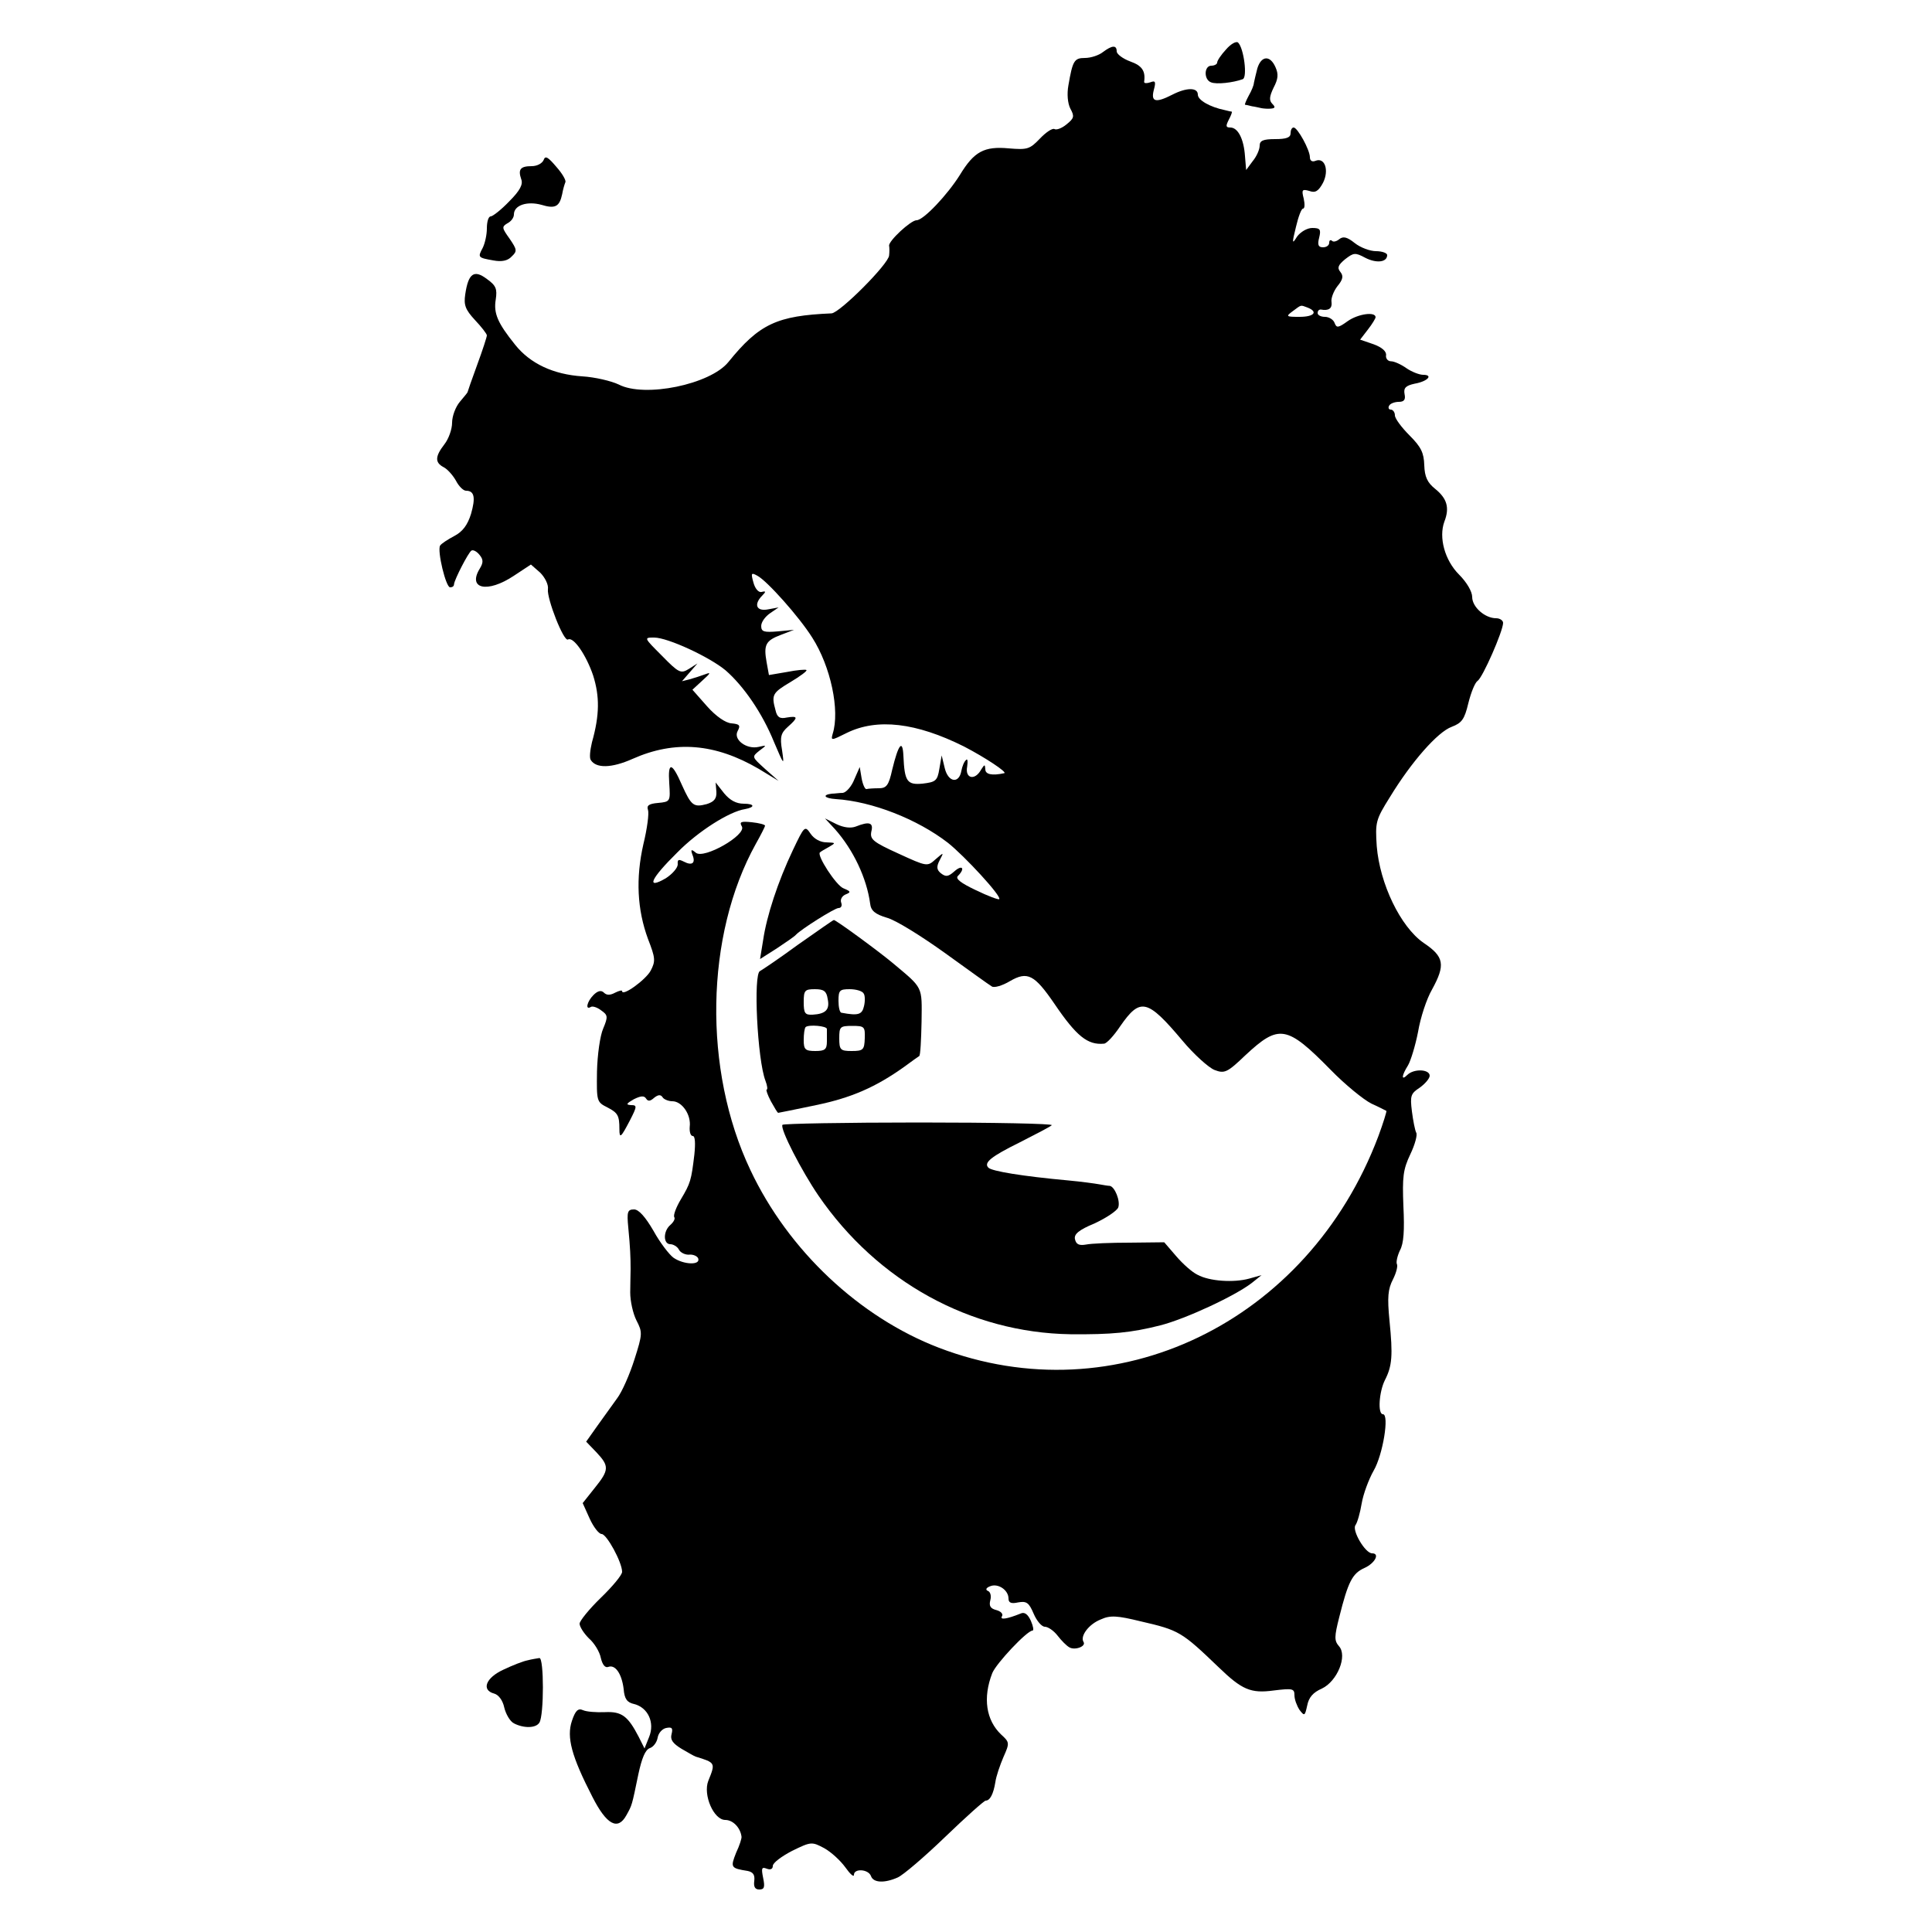 <?xml version="1.0" standalone="no"?>
<!DOCTYPE svg PUBLIC "-//W3C//DTD SVG 20010904//EN"
 "http://www.w3.org/TR/2001/REC-SVG-20010904/DTD/svg10.dtd">
<svg version="1.0" xmlns="http://www.w3.org/2000/svg"
 width="500pt" height="500pt" viewBox="0 0 500 500"
 preserveAspectRatio="xMidYMid meet">
<g transform="translate(0,500) scale(0.1,-0.1)"
fill="#000000" stroke="none">
<path d="M3173 4872 c-13 -14 -23 -29 -23 -34 0 -4 -7 -8 -15 -8 -19 0 -20
-36 -1 -43 14 -6 57 -1 82 8 13 4 3 81 -12 95 -5 4 -19 -4 -31 -18z"/>
<path d="M2854 4865 c-10 -8 -31 -15 -46 -15 -28 0 -32 -7 -43 -71 -4 -22 -2
-46 5 -60 11 -20 10 -25 -10 -41 -12 -10 -26 -15 -31 -12 -5 3 -22 -8 -38 -25
-26 -27 -32 -29 -80 -25 -64 6 -90 -8 -127 -69 -32 -51 -94 -117 -112 -117
-15 0 -73 -54 -71 -66 1 -5 1 -16 0 -25 -1 -22 -128 -149 -149 -150 -141 -6
-187 -27 -267 -126 -47 -58 -217 -93 -284 -58 -19 9 -61 19 -94 21 -75 5 -135
33 -174 82 -45 56 -56 81 -50 117 4 27 1 36 -23 53 -33 25 -48 15 -56 -40 -4
-27 0 -39 25 -66 17 -18 31 -36 31 -40 0 -4 -11 -38 -25 -76 -14 -38 -25 -70
-25 -71 0 -1 -9 -12 -20 -25 -11 -13 -20 -37 -20 -54 0 -17 -9 -42 -20 -56
-24 -31 -25 -47 -2 -59 10 -5 24 -21 32 -35 7 -14 19 -26 26 -26 22 0 25 -18
13 -60 -9 -29 -22 -46 -43 -57 -17 -9 -34 -20 -37 -25 -8 -13 15 -109 26 -108
6 0 10 3 10 8 1 12 37 82 45 87 4 3 14 -2 21 -11 10 -12 10 -20 1 -35 -33 -53
19 -65 88 -19 l44 29 24 -21 c12 -12 22 -31 20 -43 -3 -24 41 -137 52 -130 14
8 47 -40 65 -93 17 -54 17 -102 -3 -173 -5 -21 -7 -41 -3 -46 14 -22 54 -21
108 3 110 49 214 40 327 -26 l51 -31 -35 31 c-34 31 -35 31 -15 47 20 15 20
15 -2 10 -31 -7 -66 19 -54 41 8 15 5 18 -16 20 -15 1 -40 18 -63 44 l-38 43
26 24 c21 19 23 22 7 16 -11 -4 -29 -10 -40 -13 l-20 -5 20 23 20 23 -22 -14
c-21 -13 -26 -11 -70 34 -47 47 -47 47 -20 47 35 0 143 -50 185 -85 47 -41 95
-111 125 -185 26 -61 27 -63 21 -22 -6 35 -3 45 15 61 27 24 27 29 -3 24 -18
-4 -25 1 -29 19 -11 40 -8 45 39 73 25 15 44 29 41 31 -2 2 -25 0 -50 -5 l-47
-8 -6 33 c-8 45 -3 56 37 71 l34 13 -42 -4 c-36 -3 -43 -1 -43 14 0 10 10 24
23 33 l22 15 -27 -5 c-31 -6 -38 13 -15 36 10 10 9 12 -2 9 -8 -2 -17 9 -21
24 -7 25 -6 27 10 18 25 -13 108 -106 142 -160 48 -75 72 -189 53 -249 -5 -18
-4 -18 36 2 79 39 180 27 304 -35 54 -28 113 -67 104 -69 -32 -7 -49 -3 -49
10 -1 14 -2 13 -11 -1 -16 -29 -42 -23 -36 8 2 14 1 22 -3 17 -5 -4 -10 -17
-12 -28 -6 -34 -34 -30 -43 7 l-8 33 -6 -35 c-5 -31 -10 -34 -43 -38 -41 -4
-47 6 -50 72 -2 44 -13 30 -29 -36 -9 -41 -15 -48 -35 -48 -13 0 -27 -1 -31
-2 -4 -2 -10 11 -13 27 l-5 30 -14 -32 c-7 -18 -21 -34 -30 -35 -9 0 -21 -2
-28 -2 -26 -3 -20 -12 10 -14 94 -6 211 -52 290 -113 43 -34 140 -139 133
-146 -2 -2 -29 8 -60 23 -40 19 -54 30 -47 37 20 20 11 30 -9 12 -16 -14 -22
-15 -35 -5 -11 9 -12 17 -3 34 11 21 11 21 -11 2 -21 -19 -22 -19 -96 15 -66
30 -74 37 -70 57 6 23 -5 27 -40 13 -13 -5 -31 -3 -50 6 l-30 15 26 -28 c47
-53 82 -126 91 -193 2 -18 13 -27 43 -36 23 -6 90 -48 150 -91 61 -44 115 -83
122 -87 6 -4 27 2 47 14 45 26 63 17 115 -59 57 -84 86 -107 128 -103 7 0 26
21 42 45 52 75 70 71 161 -37 30 -36 68 -70 83 -76 26 -10 33 -7 80 38 87 81
107 78 221 -38 37 -38 85 -77 105 -87 20 -9 37 -18 39 -19 1 -1 -8 -31 -21
-66 -182 -482 -680 -722 -1137 -547 -206 79 -390 252 -488 460 -123 259 -117
608 14 844 13 23 24 45 24 47 0 3 -15 7 -34 9 -29 3 -33 1 -26 -11 12 -22 -98
-85 -119 -68 -12 10 -14 9 -9 -5 9 -22 -1 -29 -22 -18 -14 7 -17 6 -16 -7 0
-9 -14 -25 -31 -36 -52 -30 -40 -2 30 67 54 55 135 106 175 112 27 5 25 14 -3
14 -20 0 -36 9 -51 27 l-22 28 2 -24 c1 -18 -6 -26 -25 -32 -34 -9 -40 -4 -64
49 -26 60 -37 62 -33 5 3 -47 3 -48 -29 -51 -24 -2 -30 -7 -26 -18 3 -9 -2
-48 -12 -89 -20 -88 -16 -169 12 -245 19 -49 20 -57 7 -82 -13 -24 -74 -68
-74 -53 0 3 -8 1 -18 -4 -13 -7 -22 -7 -29 0 -7 7 -16 5 -27 -6 -17 -17 -22
-40 -7 -31 4 3 17 -1 27 -9 17 -12 18 -16 5 -47 -8 -18 -15 -68 -16 -111 -1
-77 -1 -79 27 -93 27 -14 31 -21 31 -56 0 -26 4 -22 27 22 19 37 19 40 3 40
-14 1 -12 4 7 15 18 9 27 10 32 2 5 -8 11 -7 21 2 10 8 17 9 22 1 3 -5 15 -10
25 -10 25 0 49 -35 45 -66 -1 -13 2 -24 8 -24 6 0 7 -19 4 -48 -8 -67 -10 -74
-35 -116 -12 -20 -20 -41 -17 -46 3 -4 -2 -13 -10 -20 -19 -16 -19 -50 0 -50
7 0 18 -6 22 -14 4 -8 17 -14 27 -13 10 1 21 -4 23 -10 6 -18 -38 -16 -64 2
-11 8 -35 39 -52 70 -21 36 -38 55 -50 55 -17 0 -19 -6 -15 -47 5 -52 6 -77 6
-108 0 -11 -1 -38 -1 -60 0 -22 7 -54 16 -72 16 -31 16 -35 -5 -101 -12 -38
-32 -84 -45 -101 -12 -17 -35 -49 -51 -71 l-29 -41 26 -27 c34 -36 34 -46 -4
-93 l-31 -39 18 -40 c10 -22 24 -40 31 -40 13 0 53 -73 53 -98 0 -8 -25 -38
-55 -67 -30 -29 -55 -60 -55 -67 0 -8 11 -25 24 -38 14 -12 28 -35 31 -51 4
-17 11 -26 19 -23 18 7 35 -17 40 -57 2 -26 9 -35 27 -39 36 -9 54 -48 39 -85
l-12 -30 -15 30 c-28 54 -44 66 -87 64 -23 -1 -48 1 -57 5 -13 6 -20 -1 -29
-28 -14 -42 -1 -91 53 -196 37 -73 66 -88 88 -48 15 27 14 24 31 106 9 42 18
64 30 68 9 3 18 15 20 27 2 12 12 23 22 25 15 3 18 0 14 -16 -4 -14 3 -24 26
-38 17 -10 33 -19 36 -20 52 -16 52 -16 33 -63 -14 -36 14 -101 44 -101 20 0
39 -20 42 -43 1 -4 -5 -23 -14 -42 -15 -38 -14 -40 30 -47 14 -3 19 -10 17
-26 -2 -15 2 -22 13 -22 13 0 15 6 10 30 -5 25 -4 29 9 24 10 -4 16 -1 16 7 0
8 23 25 50 39 49 24 51 24 83 7 18 -10 42 -32 55 -50 12 -17 22 -26 22 -19 0
17 37 15 44 -3 6 -18 35 -19 69 -4 14 6 69 53 123 105 54 52 101 94 105 94 11
0 20 17 25 48 2 15 12 44 21 65 16 36 16 38 -6 58 -39 37 -48 95 -23 159 10
25 90 110 104 110 4 0 2 11 -4 25 -8 18 -17 24 -27 19 -35 -14 -54 -17 -48 -7
4 6 -3 13 -14 16 -16 4 -20 11 -16 26 3 11 0 22 -7 24 -6 3 -4 8 7 12 20 8 47
-10 47 -32 0 -11 7 -14 25 -10 22 4 28 -1 40 -29 8 -19 21 -34 29 -34 8 0 23
-10 33 -23 10 -13 23 -26 30 -30 14 -9 45 2 37 14 -9 15 14 46 45 58 24 11 42
10 103 -5 100 -23 106 -27 202 -119 60 -58 83 -68 142 -60 49 6 54 5 54 -12 0
-11 6 -27 13 -38 13 -17 14 -16 20 11 4 21 15 34 38 44 40 19 67 85 44 110
-12 14 -12 24 1 75 23 92 34 113 65 127 27 12 41 38 20 38 -18 0 -53 60 -43
73 5 7 12 32 16 56 4 24 18 62 31 85 24 41 41 146 24 146 -14 0 -10 58 5 88
19 37 21 64 12 154 -6 61 -4 82 9 107 9 18 13 35 10 40 -2 5 1 20 8 35 10 18
12 52 9 114 -3 76 -1 95 18 135 12 25 19 51 15 56 -3 6 -8 31 -11 55 -5 40 -3
46 20 61 14 10 26 24 26 31 0 17 -41 19 -58 2 -16 -16 -15 -2 2 25 7 12 19 51
26 87 6 36 22 85 36 109 35 64 32 85 -22 121 -60 42 -113 153 -121 250 -4 62
-3 68 34 127 56 92 124 169 160 182 26 10 33 19 43 61 7 28 17 53 24 58 13 8
66 129 66 150 0 6 -8 12 -18 12 -29 0 -62 29 -62 55 0 14 -14 38 -34 58 -37
37 -53 96 -38 137 14 36 7 60 -24 85 -20 16 -27 31 -28 61 -1 32 -8 47 -38 77
-21 21 -38 44 -38 52 0 8 -5 15 -11 15 -5 0 -7 5 -4 10 3 6 15 10 25 10 14 0
18 6 15 20 -3 16 3 22 26 27 34 6 49 23 22 23 -10 0 -30 8 -43 17 -14 10 -32
18 -40 18 -8 0 -14 7 -13 15 2 10 -10 21 -32 29 l-35 12 20 26 c11 14 20 29
20 32 0 15 -45 9 -72 -10 -25 -18 -29 -18 -34 -5 -3 9 -15 16 -25 16 -10 0
-19 4 -19 10 0 5 3 9 8 9 21 -4 30 3 28 19 -2 9 5 28 15 41 15 18 16 27 8 37
-9 11 -6 18 12 33 22 17 26 18 52 4 29 -15 57 -12 57 7 0 5 -13 10 -29 10 -15
0 -40 9 -55 21 -20 16 -30 18 -40 10 -7 -6 -16 -8 -19 -4 -4 3 -7 1 -7 -5 0
-7 -7 -12 -16 -12 -12 0 -15 6 -10 25 5 21 3 25 -18 25 -13 0 -30 -10 -39 -22
-13 -21 -14 -19 -3 25 6 26 14 47 18 47 5 0 5 12 2 26 -6 23 -4 25 14 20 16
-6 24 -1 36 21 16 32 5 66 -19 57 -9 -4 -15 0 -15 9 0 19 -32 77 -42 77 -5 0
-8 -7 -8 -15 0 -11 -11 -15 -40 -15 -31 0 -40 -4 -40 -17 0 -10 -8 -28 -18
-40 l-17 -23 -3 36 c-3 44 -18 74 -38 74 -12 0 -12 4 -4 20 6 11 9 20 8 21 -2
0 -10 2 -18 4 -39 8 -70 26 -70 40 0 19 -29 19 -66 0 -43 -22 -56 -19 -48 12
6 22 4 25 -9 20 -9 -3 -16 -3 -16 1 4 28 -5 42 -36 53 -19 7 -35 19 -35 26 0
17 -12 16 -36 -2z m530 -661 c28 -11 17 -24 -21 -24 -35 0 -36 1 -17 15 23 17
19 16 38 9z"/>
<path d="M3254 4823 c-4 -16 -8 -32 -9 -38 0 -5 -6 -20 -13 -32 -7 -13 -11
-23 -10 -24 2 0 10 -2 18 -4 8 -1 20 -4 25 -5 6 -1 17 -2 25 -1 10 1 11 4 3
12 -9 9 -8 19 3 42 12 23 13 35 5 53 -14 32 -37 30 -47 -3z"/>
<path d="M1407 4586 c-4 -9 -17 -16 -31 -16 -29 0 -36 -8 -27 -34 5 -13 -3
-29 -31 -57 -21 -22 -43 -39 -48 -39 -6 0 -10 -14 -10 -31 0 -17 -5 -39 -11
-51 -13 -24 -12 -25 28 -32 21 -4 37 -1 47 10 15 14 14 18 -5 46 -20 28 -21
31 -6 40 10 5 17 15 17 23 0 24 34 35 71 25 36 -11 47 -5 54 28 2 12 6 25 8
30 3 4 -7 22 -23 40 -22 26 -29 30 -33 18z"/>
<path d="M2052 2800 c-39 -82 -68 -171 -77 -233 l-8 -49 44 28 c24 16 46 31
49 35 13 14 100 69 110 69 7 0 10 6 7 14 -3 8 2 17 11 21 15 6 14 8 -5 16 -19
7 -70 86 -61 93 2 2 12 8 23 14 19 11 18 11 -6 12 -16 0 -32 9 -41 22 -15 22
-16 21 -46 -42z"/>
<path d="M2065 2555 c-49 -36 -94 -66 -98 -68 -18 -6 -7 -230 14 -284 5 -13 6
-23 3 -23 -2 0 2 -13 11 -30 9 -16 17 -30 19 -30 1 0 46 9 98 20 92 19 155 47
228 99 19 14 37 27 39 28 3 2 5 42 6 89 1 93 5 85 -75 152 -41 34 -148 112
-152 111 -2 0 -43 -29 -93 -64z m77 -140 c6 -28 -5 -39 -39 -41 -20 -1 -23 4
-23 33 0 30 3 33 29 33 23 0 30 -5 33 -25z m93 14 c4 -5 4 -21 1 -33 -5 -22
-15 -25 -58 -17 -5 0 -8 15 -8 31 0 27 3 30 29 30 17 0 33 -5 36 -11z m-95
-92 c0 -4 0 -18 0 -32 0 -21 -5 -25 -30 -25 -26 0 -30 4 -30 28 0 16 2 31 5
34 8 7 55 3 55 -5z m98 -24 c-1 -30 -4 -33 -34 -33 -29 0 -32 3 -32 33 0 30 2
32 34 32 31 0 33 -2 32 -32z"/>
<path d="M2025 2089 c-7 -10 50 -120 93 -183 153 -223 394 -355 652 -359 107
-1 158 4 233 23 66 17 193 76 237 110 l25 20 -32 -9 c-40 -11 -103 -7 -134 10
-13 6 -38 28 -55 48 l-31 36 -89 -1 c-49 0 -100 -2 -114 -5 -18 -3 -25 1 -28
14 -3 13 10 24 51 41 30 14 57 32 61 41 6 17 -9 54 -22 56 -4 0 -16 2 -27 4
-11 2 -47 7 -80 10 -120 11 -198 24 -207 33 -13 13 7 29 82 66 41 21 78 40 82
44 4 4 -151 7 -343 7 -193 0 -352 -3 -354 -6z"/>
<path d="M1365 703 c-11 -2 -39 -13 -62 -24 -46 -21 -58 -53 -24 -62 11 -3 22
-17 26 -36 4 -17 15 -36 25 -41 25 -13 57 -13 66 2 12 19 12 168 0 167 -6 -1
-20 -3 -31 -6z"/>
</g>
</svg>
